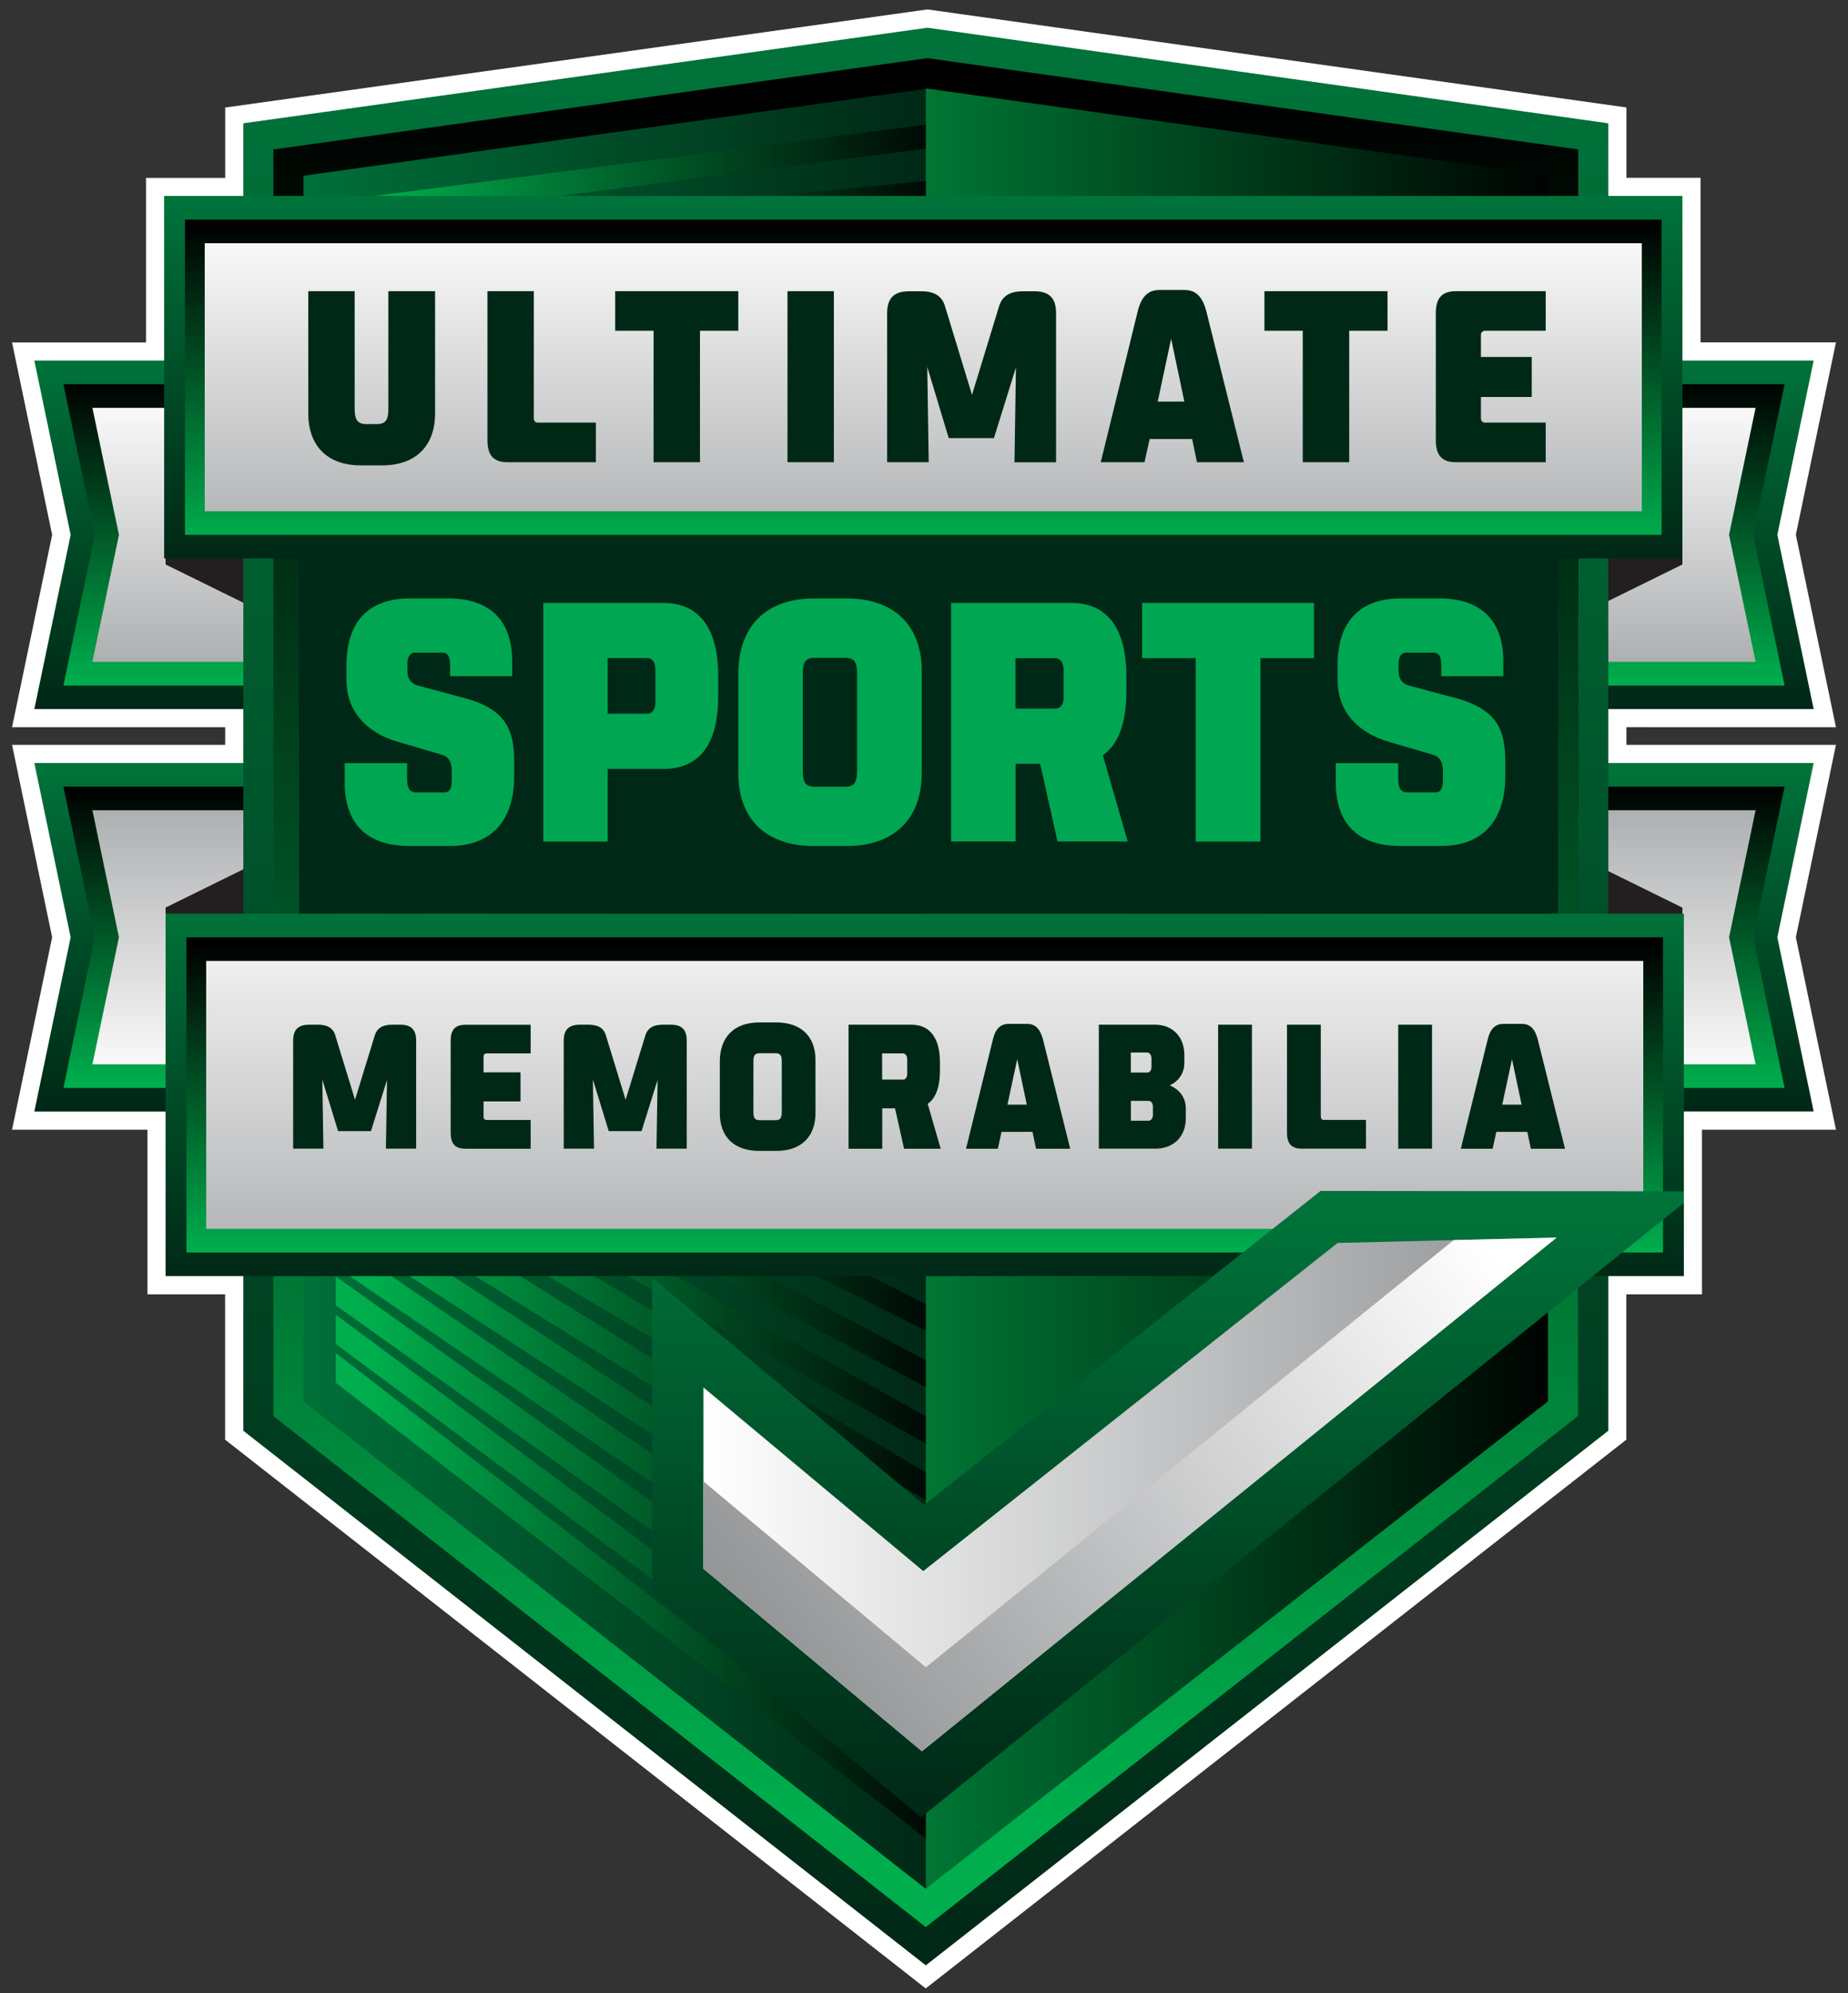 <?xml version="1.0" encoding="utf-8"?>
<!-- Generator: Adobe Illustrator 24.0.0, SVG Export Plug-In . SVG Version: 6.00 Build 0)  -->
<svg version="1.1" id="Layer_1" xmlns="http://www.w3.org/2000/svg" xmlns:xlink="http://www.w3.org/1999/xlink" x="0px" y="0px"
	 viewBox="0 0 204 220" style="enable-background:new 0 0 204 220;" xml:space="preserve">
<rect x="0" y="0" width="204" height="220" fill="#333333" stroke="none"/>
<style type="text/css">
	.st0{fill:#FFFFFF;}
	.st1{fill:url(#SVGID_1_);stroke:#FFFFFF;stroke-width:4;stroke-miterlimit:10;}
	.st2{fill:url(#SVGID_2_);}
	.st3{fill:url(#SVGID_3_);}
	.st4{fill:url(#SVGID_4_);}
	.st5{fill:#231F20;}
	.st6{fill:url(#SVGID_5_);}
	.st7{fill:url(#SVGID_6_);}
	.st8{fill:url(#SVGID_7_);}
	.st9{fill:url(#SVGID_8_);}
	.st10{fill:url(#SVGID_9_);}
	.st11{fill:url(#SVGID_10_);}
	.st12{fill:url(#SVGID_11_);}
	.st13{fill:url(#SVGID_12_);}
	.st14{fill:url(#SVGID_13_);}
	.st15{fill:url(#SVGID_14_);}
	.st16{fill:url(#SVGID_15_);}
	.st17{fill:url(#SVGID_16_);}
	.st18{fill:url(#SVGID_17_);}
	.st19{fill:url(#SVGID_18_);}
	.st20{fill:url(#SVGID_19_);}
	.st21{fill:url(#SVGID_20_);}
	.st22{fill:url(#SVGID_21_);}
	.st23{fill:url(#SVGID_22_);}
	.st24{fill:url(#SVGID_23_);}
	.st25{fill:url(#SVGID_24_);}
	.st26{fill:url(#SVGID_25_);}
	.st27{fill:url(#SVGID_26_);}
	.st28{fill:url(#SVGID_27_);}
	.st29{fill:url(#SVGID_28_);}
	.st30{fill:url(#SVGID_29_);}
	.st31{fill:url(#SVGID_30_);}
	.st32{fill:url(#SVGID_31_);}
	.st33{fill:url(#SVGID_32_);}
	.st34{fill:url(#SVGID_33_);}
	.st35{fill:url(#SVGID_34_);}
	.st36{fill:url(#SVGID_35_);}
	.st37{fill:url(#SVGID_36_);}
	.st38{fill:url(#SVGID_37_);}
	.st39{fill:url(#SVGID_38_);}
	.st40{fill:url(#SVGID_39_);}
	.st41{fill:url(#SVGID_40_);}
	.st42{fill:url(#SVGID_41_);}
	.st43{fill:url(#SVGID_42_);}
	.st44{fill:url(#SVGID_43_);}
	.st45{fill:url(#SVGID_44_);}
	.st46{fill:url(#SVGID_45_);}
	.st47{fill:url(#SVGID_46_);}
	.st48{fill:url(#SVGID_47_);}
	.st49{fill:url(#SVGID_48_);}
	.st50{fill:url(#SVGID_49_);}
	.st51{fill:url(#SVGID_50_);}
	.st52{fill:url(#SVGID_51_);}
	.st53{fill:#002816;}
	.st54{fill:url(#SVGID_52_);}
	.st55{fill:url(#SVGID_53_);}
	.st56{fill:url(#SVGID_54_);}
	.st57{fill:url(#SVGID_55_);}
	.st58{fill:url(#SVGID_56_);}
	.st59{fill:url(#SVGID_57_);}
	.st60{fill:#00A651;}
</style>
<g>
	<polygon class="st0" points="139.58,36.51 143.81,36.51 143.81,51.02 148.94,51.02 148.94,36.51 153.17,36.51 153.17,32.14 
		139.58,32.14 	"/>
	<path class="st0" d="M154.58,94.39h4.52c4.74,0,7.08-3.01,7.08-7.68v-1.69c0-4.07-1.39-6.02-6.36-7.19l-4.37-1.17
		c-0.56-0.19-1.05-0.64-1.05-1.54v-0.87c0-0.87,0.38-1.2,0.83-1.2h2.97c0.75,0,0.9,0.56,0.9,1.58v1.02h6.85v-1.66
		c0-4.37-2.33-6.93-7.08-6.93h-4.18c-4.74,0-7.04,2.71-7.04,7.42v1.58c0,3.24,1.96,5.76,5.72,6.85l4.89,1.43
		c0.64,0.23,1.02,0.72,1.02,1.81v0.79c0,1.05-0.15,1.54-0.87,1.54h-3.01c-0.83,0-1.05-0.53-1.05-1.54v-1.69h-6.89v2.18
		C147.46,91.79,149.8,94.39,154.58,94.39z"/>
	<path class="st0" d="M130.79,32.01h-2.8c-1.29,0-2.02,0.81-2.4,2.4l-4.07,16.61h4.83l0.57-2.56h4.69l0.54,2.56h5.18l-4.13-16.61
		C132.78,32.84,132.08,32.01,130.79,32.01z M127.79,44.33l1.48-6.93l1.46,6.93H127.79z"/>
	<polygon class="st0" points="131.99,93.9 139.14,93.9 139.14,73.65 145.05,73.65 145.05,67.55 126.08,67.55 126.08,73.65 
		131.99,73.65 	"/>
	<path class="st0" d="M42.88,45.14c0,1.05-0.22,1.67-1.21,1.67H40.4c-1,0-1.24-0.62-1.24-1.67v-13h-5.12v13.49
		c0,3.51,2.02,5.74,5.8,5.74h2.35c3.8,0,5.85-2.24,5.85-5.74V32.14h-5.15V45.14z"/>
	<path class="st0" d="M158.49,34.57v14.02c0,1.54,0.57,2.43,2.21,2.43h9.92v-4.37h-6.69c-0.3,0-0.46-0.22-0.46-0.46v-2.37h5.61V39.4
		h-5.61v-2.43c0-0.24,0.16-0.46,0.46-0.46h6.69v-4.37h-9.92C159.06,32.14,158.49,33.03,158.49,34.57z"/>
	<path class="st0" d="M58.93,46.19V32.14h-5.12v16.45c0,1.54,0.57,2.43,2.21,2.43h9.76v-4.37h-6.42
		C59.07,46.65,58.93,46.44,58.93,46.19z"/>
	<path class="st0" d="M114.17,32.14h-1.19c-1.38,0-2.29,0.43-2.67,1.65l-2.99,9.79l-2.99-9.82c-0.38-1.21-1.32-1.62-2.64-1.62h-1.29
		c-1.75,0-2.45,0.81-2.45,2.45v16.43h4.59l-0.16-10.52l2.4,7.85h4.99l2.43-7.8l-0.16,10.47h4.59V34.6
		C116.6,32.95,115.92,32.14,114.17,32.14z"/>
	<polygon class="st0" points="67.91,36.51 72.15,36.51 72.15,51.02 77.27,51.02 77.27,36.51 81.51,36.51 81.51,32.14 67.91,32.14 	
		"/>
	<path class="st0" d="M200.21,78.27l-4.01-19.24l4.01-19.24h-14.49V21.63v0h-8.18v-8.03L102.38,3.06L26.86,13.61v8.03h-8.74V39.8
		H3.79L7.8,59.04L3.79,78.27H26.8v5.95H3.79l4.01,19.24L3.79,122.7h14.49v18.17h8.57v17.07l75.34,59.01l75.34-59.01v-17.07h8.35
		v-8.09v-1.27v-8.81h14.33l-4.01-19.24l4.01-19.24h-22.67v-5.95H200.21z M105.86,13.86l62.08,7.61v0.31h-62.08V13.86z M102.2,13.76
		v2.65l-40.46,5.23H41.26L102.2,13.76z M102.2,19.97v1.66H85.42L102.2,19.97z M22.6,26.85h158.64v29.58H22.6V26.85z M172.16,61.64
		v39.21h-15.89H102.2h-8.56h-9.97H32.13V61.64H172.16z M10.2,73.06l2.92-14.02L10.2,45.02h7.91v16.63v0h0l8.68,3.51v7.91H10.2z
		 M18.28,100.85v16.63H10.2l2.92-14.02L10.2,89.44h16.6v7.97L18.28,100.85L18.28,100.85z M102.2,202.94l-65.13-50.31v-3.16
		l0.06-0.08l43.91,33.92l20.57,17.19l0.59-0.48V202.94z M102.2,150.16v2.96l-23.04-12.26h5.56L102.2,150.16z M90.18,140.86h5.83
		l6.19,3.11v2.93L90.18,140.86z M102.2,156.35v3l-25.14-14.13l-5.13-4.29v1.4l-2.61-1.47h5.33L102.2,156.35z M102.2,162.54v3.03
		l-2.66-1.58l-12.47-10.41L102.2,162.54z M71.93,144.61v3.03l-11.46-6.78h5.12L71.93,144.61z M71.93,149.89v3.07l-19.45-12.1h4.94
		L71.93,149.89z M71.93,155.17v3.11l-26.71-17.42h4.77L71.93,155.17z M71.93,160.44v3.16L38.6,140.86h4.63L71.93,160.44z
		 M71.93,165.72v3.2l-34.87-24.84v-3.15l0.02-0.03L71.93,165.72z M37.1,145.14l34.82,25.85v3.24l-34.87-25.88v-3.15L37.1,145.14z
		 M166.95,152.57l-61.93,48.05v-2.89l61.93-49.88V152.57z M101.71,193.2l-24.12-20.15v-20.01l24.27,20.27l45.74-36.22l24.17-0.59
		L101.71,193.2z M105.85,162.92v-21.75c-0.2,0.2,19.79-0.03,27.62-0.13L105.85,162.92z M181.4,131.39l-35.68-0.03l-5.42,4.29H97.68
		h-6.13h-5.93h-5.83h-4.87h-5.56h-3.99h-5.33h-3.25h-5.12h-2.63h-4.94H42h-4.77h-8.36h-6.11v-29.58h24.97h0.65h6.87h5.19h39.43
		h56.39h25.14V131.39z M193.8,89.44l-2.92,14.02l2.92,14.02h-7.91v-16.63c0,0,0,0,0,0l0,0v0h-0.01l-8.4-3.39v-8.02H193.8z
		 M177.48,73.06v-8.08l8.24-3.33h0v0l0,0c0,0,0,0,0,0V45.02h8.08l-2.92,14.02l2.92,14.02H177.48z"/>
	<rect x="86.93" y="32.14" class="st0" width="5.12" height="18.88"/>
	<path class="st0" d="M85.7,112.86h-1.88c-2.85,0-4.36,1.68-4.36,4.32v5.71c0,2.54,1.51,4.16,4.36,4.16h1.88
		c2.79,0,4.32-1.62,4.32-4.16V117C90.02,114.46,88.49,112.86,85.7,112.86z M86.29,122.71c0,0.65-0.12,0.94-0.69,0.94h-1.75
		c-0.57,0-0.69-0.29-0.69-0.94v-5.51c0-0.65,0.12-0.94,0.69-0.94h1.75c0.57,0,0.69,0.29,0.69,0.94V122.71z"/>
	<path class="st0" d="M103.76,118.21v-0.96c0-2.33-0.86-4.14-3.16-4.14h-6.93v13.68h3.71v-4.46h1.41l1,4.46h4.04l-1.43-4.95
		C103.52,121.07,103.76,119.48,103.76,118.21z M100.15,118.52c0,0.43-0.2,0.64-0.49,0.64h-2.28v-2.89h2.28
		c0.29,0,0.49,0.23,0.49,0.68V118.52z"/>
	<path class="st0" d="M113.39,113.01h-2.04c-0.94,0-1.47,0.59-1.75,1.74l-2.96,12.04h3.51l0.41-1.86h3.42l0.39,1.86h3.77l-3-12.04
		C114.84,113.62,114.33,113.01,113.39,113.01z M111.21,121.95l1.08-5.02l1.06,5.02H111.21z"/>
	<path class="st0" d="M129.13,119.82c1.02-0.49,1.61-1.37,1.61-2.5v-0.86c0-1.99-1.28-3.34-3.24-3.34h-6.2v13.68h6.26
		c2.02,0,3.34-1.35,3.34-3.34v-1.07C130.9,121.2,130.25,120.28,129.13,119.82z M124.83,116.18h1.79c0.27,0,0.49,0.25,0.49,0.66v0.88
		c0,0.43-0.2,0.67-0.45,0.67h-1.83V116.18z M127.27,123.06c0,0.41-0.22,0.65-0.49,0.65h-1.94v-2.19h1.94c0.27,0,0.49,0.22,0.49,0.65
		V123.06z"/>
	<path class="st0" d="M44.18,113.11h-0.86c-1,0-1.67,0.31-1.94,1.19l-2.18,7.1l-2.18-7.12c-0.27-0.88-0.96-1.17-1.92-1.17h-0.94
		c-1.28,0-1.79,0.59-1.79,1.78v11.9h3.34l-0.12-7.62l1.75,5.69h3.63l1.77-5.65l-0.12,7.58h3.34v-11.9
		C45.95,113.7,45.46,113.11,44.18,113.11z"/>
	<path class="st0" d="M74.05,113.11h-0.86c-1,0-1.67,0.31-1.94,1.19l-2.18,7.1l-2.18-7.12c-0.27-0.88-0.96-1.17-1.92-1.17h-0.94
		c-1.28,0-1.79,0.59-1.79,1.78v11.9h3.34l-0.12-7.62l1.75,5.69h3.63l1.77-5.65l-0.12,7.58h3.34v-11.9
		C75.81,113.7,75.32,113.11,74.05,113.11z"/>
	<rect x="134.47" y="113.11" class="st0" width="3.73" height="13.68"/>
	<path class="st0" d="M49.75,114.87v10.16c0,1.11,0.41,1.76,1.61,1.76h7.22v-3.17h-4.87c-0.22,0-0.33-0.16-0.33-0.33v-1.72h4.08
		v-3.21h-4.08v-1.76c0-0.18,0.12-0.33,0.33-0.33h4.87v-3.17h-7.22C50.16,113.11,49.75,113.75,49.75,114.87z"/>
	<path class="st0" d="M165.18,124.94h3.42l0.39,1.86h3.77l-3-12.04c-0.29-1.13-0.8-1.74-1.75-1.74h-2.04
		c-0.94,0-1.47,0.59-1.75,1.74l-2.96,12.04h3.51L165.18,124.94z M166.91,116.92l1.06,5.02h-2.14L166.91,116.92z"/>
	<path class="st0" d="M145.81,123.29v-10.18h-3.73v11.92c0,1.11,0.41,1.76,1.61,1.76h7.11v-3.17h-4.67
		C145.91,123.63,145.81,123.47,145.81,123.29z"/>
	<path class="st0" d="M89.86,94.39h3.61c5.34,0,8.28-3.12,8.28-8.02V75.04c0-4.89-2.94-7.98-8.28-7.98h-3.61
		c-5.46,0-8.36,3.24-8.36,8.32v10.99C81.5,91.26,84.4,94.39,89.86,94.39z M88.62,75.42c0-1.24,0.23-1.81,1.32-1.81h3.35
		c1.09,0,1.32,0.56,1.32,1.81v10.61c0,1.24-0.23,1.81-1.32,1.81h-3.35c-1.09,0-1.32-0.56-1.32-1.81V75.42z"/>
	<path class="st0" d="M112.11,85.32h2.71l1.92,8.58h7.75l-2.75-9.52c2.15-1.51,2.6-4.55,2.6-7v-1.84c0-4.48-1.66-7.98-6.06-7.98
		h-13.29V93.9h7.11V85.32z M112.11,73.65h4.37c0.56,0,0.94,0.45,0.94,1.32v3.01c0,0.83-0.38,1.24-0.94,1.24h-4.37V73.65z"/>
	<rect x="154.35" y="113.11" class="st0" width="3.73" height="13.68"/>
	<path class="st0" d="M45.17,94.39h4.52c4.74,0,7.08-3.01,7.08-7.68v-1.69c0-4.07-1.39-6.02-6.36-7.19l-4.37-1.17
		c-0.56-0.19-1.05-0.64-1.05-1.54v-0.87c0-0.87,0.38-1.2,0.83-1.2h2.97c0.75,0,0.9,0.56,0.9,1.58v1.02h6.85v-1.66
		c0-4.37-2.33-6.93-7.08-6.93h-4.18c-4.74,0-7.04,2.71-7.04,7.42v1.58c0,3.24,1.96,5.76,5.72,6.85l4.89,1.43
		c0.64,0.23,1.02,0.72,1.02,1.81v0.79c0,1.05-0.15,1.54-0.87,1.54H46c-0.83,0-1.05-0.53-1.05-1.54v-1.69h-6.89v2.18
		C38.06,91.79,40.39,94.39,45.17,94.39z"/>
	<path class="st0" d="M67.08,85.88h6.14c5.16,0,6.06-4.52,6.06-7.98v-2.37c0-4.48-1.62-7.98-6.06-7.98H59.97V93.9h7.11V85.88z
		 M67.08,73.65h4.37c0.56,0,0.9,0.45,0.9,1.32v3.54c0,0.83-0.34,1.28-0.9,1.28h-4.37V73.65z"/>
</g>
<g>
	<linearGradient id="SVGID_1_" gradientUnits="userSpaceOnUse" x1="102" y1="4.556" x2="102" y2="215.534">
		<stop  offset="0" style="stop-color:#00733A"/>
		<stop  offset="1" style="stop-color:#002816"/>
	</linearGradient>
	<path class="st1" d="M200.21,78.27l-4.01-19.24l4.01-19.24h-14.49V21.63h-8.18v-8.03L102.38,3.06L26.86,13.61v8.03h-8.74V39.8H3.79
		L7.8,59.04L3.79,78.27h23.07v5.95H3.79l4.01,19.24L3.79,122.7h14.49v18.17h8.57v17.07l75.34,59.01l75.34-59.01v-17.07h8.35V122.7
		h14.33l-4.01-19.24l4.01-19.24h-22.67v-5.95H200.21z"/>
	<g>
		<linearGradient id="SVGID_2_" gradientUnits="userSpaceOnUse" x1="25.032" y1="84.544" x2="25.032" y2="122.267">
			<stop  offset="0" style="stop-color:#00733A"/>
			<stop  offset="1" style="stop-color:#002816"/>
		</linearGradient>
		<path class="st2" d="M3.79,122.7h42.48V84.22H3.79l4.01,19.24L3.79,122.7z"/>
		<linearGradient id="SVGID_3_" gradientUnits="userSpaceOnUse" x1="25.331" y1="119.797" x2="25.331" y2="86.887">
			<stop  offset="0" style="stop-color:#00AE4D"/>
			<stop  offset="1" style="stop-color:#000000"/>
		</linearGradient>
		<polygon class="st3" points="7,86.83 43.67,86.83 43.67,120.09 7,120.09 10.46,103.46 		"/>
		
			<linearGradient id="SVGID_4_" gradientUnits="userSpaceOnUse" x1="-130.665" y1="-235.671" x2="-130.665" y2="-194.24" gradientTransform="matrix(-1 0 0 -1 -105.034 -115.93)">
			<stop  offset="0" style="stop-color:#FFFFFF"/>
			<stop  offset="1" style="stop-color:#909294"/>
		</linearGradient>
		<polygon class="st4" points="10.2,117.48 41.06,117.48 41.06,89.44 10.2,89.44 13.13,103.46 		"/>
	</g>
	<g>
		<polygon class="st5" points="44.41,124.29 44.41,91.03 21.61,102.26 21.61,135.52 		"/>
		<path class="st5" d="M47.73,85.68v40.67l-29.45,14.5v-40.67L47.73,85.68z M41.08,122.22V96.38l-16.15,7.95v25.84L41.08,122.22z"/>
	</g>
	<g>
		<linearGradient id="SVGID_5_" gradientUnits="userSpaceOnUse" x1="178.969" y1="39.43" x2="178.969" y2="77.733">
			<stop  offset="0" style="stop-color:#00733A"/>
			<stop  offset="1" style="stop-color:#002816"/>
		</linearGradient>
		<path class="st6" d="M200.21,39.8h-42.48v38.47h42.48l-4.01-19.24L200.21,39.8z"/>
		<linearGradient id="SVGID_6_" gradientUnits="userSpaceOnUse" x1="178.669" y1="75.458" x2="178.669" y2="41.976">
			<stop  offset="0" style="stop-color:#00AE4D"/>
			<stop  offset="1" style="stop-color:#000000"/>
		</linearGradient>
		<polygon class="st7" points="197,75.67 160.33,75.67 160.33,42.41 197,42.41 193.54,59.04 		"/>
		<linearGradient id="SVGID_7_" gradientUnits="userSpaceOnUse" x1="178.369" y1="42.755" x2="178.369" y2="84.187">
			<stop  offset="0" style="stop-color:#FFFFFF"/>
			<stop  offset="1" style="stop-color:#909294"/>
		</linearGradient>
		<polygon class="st8" points="193.8,45.02 162.94,45.02 162.94,73.06 193.8,73.06 190.87,59.04 		"/>
		<g>
			<polygon class="st5" points="159.59,38.21 159.59,71.47 182.39,60.24 182.39,26.98 			"/>
			<path class="st5" d="M156.27,76.81V36.14l29.45-14.5v40.67L156.27,76.81z M162.92,40.28v25.84l16.15-7.95V32.33L162.92,40.28z"/>
		</g>
	</g>
	<g>
		<linearGradient id="SVGID_8_" gradientUnits="userSpaceOnUse" x1="178.969" y1="84.766" x2="178.969" y2="122.204">
			<stop  offset="0" style="stop-color:#00733A"/>
			<stop  offset="1" style="stop-color:#002816"/>
		</linearGradient>
		<path class="st9" d="M196.2,103.46l4.01-19.24h-42.48v38.47h42.48L196.2,103.46z"/>
		<linearGradient id="SVGID_9_" gradientUnits="userSpaceOnUse" x1="178.669" y1="120.018" x2="178.669" y2="86.725">
			<stop  offset="0" style="stop-color:#00AE4D"/>
			<stop  offset="1" style="stop-color:#000000"/>
		</linearGradient>
		<polygon class="st10" points="193.54,103.46 197,120.09 160.33,120.09 160.33,86.83 197,86.83 		"/>
		
			<linearGradient id="SVGID_10_" gradientUnits="userSpaceOnUse" x1="-283.403" y1="-235.671" x2="-283.403" y2="-194.24" gradientTransform="matrix(-1 0 0 -1 -105.034 -115.93)">
			<stop  offset="0" style="stop-color:#FFFFFF"/>
			<stop  offset="1" style="stop-color:#909294"/>
		</linearGradient>
		<polygon class="st11" points="193.8,117.48 162.94,117.48 162.94,89.44 193.8,89.44 190.87,103.46 		"/>
	</g>
	<g>
		<polygon class="st5" points="159.59,124.29 159.59,91.03 182.39,102.26 182.39,135.52 		"/>
		<path class="st5" d="M185.72,100.19v40.67l-29.45-14.5V85.68L185.72,100.19z M179.07,130.17v-25.84l-16.15-7.95v25.84
			L179.07,130.17z"/>
	</g>
	<g>
		
			<linearGradient id="SVGID_11_" gradientUnits="userSpaceOnUse" x1="-327.243" y1="39.43" x2="-327.243" y2="77.733" gradientTransform="matrix(-1 0 0 1 -302.212 0)">
			<stop  offset="0" style="stop-color:#00733A"/>
			<stop  offset="1" style="stop-color:#002816"/>
		</linearGradient>
		<path class="st12" d="M7.8,59.04L3.79,78.27h42.48V39.8H3.79L7.8,59.04z"/>
		
			<linearGradient id="SVGID_12_" gradientUnits="userSpaceOnUse" x1="-327.543" y1="75.458" x2="-327.543" y2="41.976" gradientTransform="matrix(-1 0 0 1 -302.212 0)">
			<stop  offset="0" style="stop-color:#00AE4D"/>
			<stop  offset="1" style="stop-color:#000000"/>
		</linearGradient>
		<polygon class="st13" points="10.46,59.04 7,42.41 43.67,42.41 43.67,75.67 7,75.67 		"/>
		<linearGradient id="SVGID_13_" gradientUnits="userSpaceOnUse" x1="25.631" y1="42.755" x2="25.631" y2="84.187">
			<stop  offset="0" style="stop-color:#FFFFFF"/>
			<stop  offset="1" style="stop-color:#909294"/>
		</linearGradient>
		<polygon class="st14" points="10.2,45.02 41.06,45.02 41.06,73.06 10.2,73.06 13.13,59.04 		"/>
		<g>
			<polygon class="st5" points="44.41,38.21 44.41,71.47 21.61,60.24 21.61,26.98 			"/>
			<path class="st5" d="M18.28,62.31V21.63l29.45,14.5v40.67L18.28,62.31z M24.93,32.33v25.84l16.15,7.95V40.28L24.93,32.33z"/>
		</g>
	</g>
	<g>
		<linearGradient id="SVGID_14_" gradientUnits="userSpaceOnUse" x1="68.546" y1="109.567" x2="172.785" y2="109.567">
			<stop  offset="0" style="stop-color:#00AE4D"/>
			<stop  offset="1" style="stop-color:#000000"/>
		</linearGradient>
		<polygon class="st15" points="174.21,156.31 102.2,212.71 30.18,156.31 30.18,16.5 102.38,6.42 174.21,16.5 		"/>
		<linearGradient id="SVGID_15_" gradientUnits="userSpaceOnUse" x1="30.181" y1="109.58" x2="102.195" y2="109.58">
			<stop  offset="0" style="stop-color:#00733A"/>
			<stop  offset="1" style="stop-color:#002816"/>
		</linearGradient>
		<polygon class="st16" points="102.2,6.45 30.18,16.5 30.18,156.31 102.2,212.71 		"/>
	</g>
	<g>
		<linearGradient id="SVGID_16_" gradientUnits="userSpaceOnUse" x1="102.196" y1="3.694" x2="102.196" y2="217.208">
			<stop  offset="0" style="stop-color:#00733A"/>
			<stop  offset="1" style="stop-color:#002816"/>
		</linearGradient>
		<path class="st17" d="M102.38,3.06L26.86,13.61v144.32l75.34,59.01l75.34-59.01V13.61L102.38,3.06z M174.21,156.31l-72.01,56.4
			l-72.01-56.4V16.5l72.2-10.08l71.83,10.08V156.31z"/>
		<linearGradient id="SVGID_17_" gradientUnits="userSpaceOnUse" x1="102.196" y1="201.241" x2="102.196" y2="10.196">
			<stop  offset="0" style="stop-color:#00AE4D"/>
			<stop  offset="1" style="stop-color:#000000"/>
		</linearGradient>
		<path class="st18" d="M30.18,16.5v139.81l72.01,56.4l72.01-56.4V16.5L102.38,6.42L30.18,16.5z M170.88,154.69l-68.69,53.8
			l-68.69-53.8V19.4l68.87-9.62l68.51,9.62V154.69z"/>
	</g>
	<g>
		<linearGradient id="SVGID_18_" gradientUnits="userSpaceOnUse" x1="41.053" y1="71.574" x2="105.59" y2="71.574">
			<stop  offset="0" style="stop-color:#00AE4D"/>
			<stop  offset="1" style="stop-color:#000000"/>
		</linearGradient>
		<polygon class="st19" points="102.2,75.82 37.06,64.66 37.06,67.33 102.2,78.48 		"/>
		<linearGradient id="SVGID_19_" gradientUnits="userSpaceOnUse" x1="41.053" y1="66.346" x2="105.59" y2="66.346">
			<stop  offset="0" style="stop-color:#00AE4D"/>
			<stop  offset="1" style="stop-color:#000000"/>
		</linearGradient>
		<polygon class="st20" points="102.2,69.62 37.06,60.42 37.06,63.07 102.2,72.27 		"/>
		<linearGradient id="SVGID_20_" gradientUnits="userSpaceOnUse" x1="41.053" y1="76.802" x2="105.59" y2="76.802">
			<stop  offset="0" style="stop-color:#00AE4D"/>
			<stop  offset="1" style="stop-color:#000000"/>
		</linearGradient>
		<polygon class="st21" points="102.2,82.02 37.06,68.91 37.06,71.58 102.2,84.7 		"/>
		<linearGradient id="SVGID_21_" gradientUnits="userSpaceOnUse" x1="41.053" y1="61.117" x2="105.59" y2="61.117">
			<stop  offset="0" style="stop-color:#00AE4D"/>
			<stop  offset="1" style="stop-color:#000000"/>
		</linearGradient>
		<polygon class="st22" points="102.2,63.42 37.06,56.17 37.06,58.82 102.2,66.06 		"/>
		<linearGradient id="SVGID_22_" gradientUnits="userSpaceOnUse" x1="41.053" y1="97.715" x2="105.59" y2="97.715">
			<stop  offset="0" style="stop-color:#00AE4D"/>
			<stop  offset="1" style="stop-color:#000000"/>
		</linearGradient>
		<polygon class="st23" points="102.2,106.81 37.06,85.86 37.06,88.62 102.2,109.57 		"/>
		<linearGradient id="SVGID_23_" gradientUnits="userSpaceOnUse" x1="41.053" y1="82.03" x2="105.59" y2="82.03">
			<stop  offset="0" style="stop-color:#00AE4D"/>
			<stop  offset="1" style="stop-color:#000000"/>
		</linearGradient>
		<polygon class="st24" points="102.2,88.22 37.06,73.15 37.06,75.84 102.2,90.91 		"/>
		<linearGradient id="SVGID_24_" gradientUnits="userSpaceOnUse" x1="41.053" y1="87.259" x2="105.59" y2="87.259">
			<stop  offset="0" style="stop-color:#00AE4D"/>
			<stop  offset="1" style="stop-color:#000000"/>
		</linearGradient>
		<polygon class="st25" points="102.2,94.42 37.06,77.39 37.06,80.1 102.2,97.13 		"/>
		<linearGradient id="SVGID_25_" gradientUnits="userSpaceOnUse" x1="41.053" y1="92.487" x2="105.59" y2="92.487">
			<stop  offset="0" style="stop-color:#00AE4D"/>
			<stop  offset="1" style="stop-color:#000000"/>
		</linearGradient>
		<polygon class="st26" points="102.2,100.62 37.06,81.63 37.06,84.36 102.2,103.35 		"/>
		<linearGradient id="SVGID_26_" gradientUnits="userSpaceOnUse" x1="41.053" y1="34.976" x2="105.59" y2="34.976">
			<stop  offset="0" style="stop-color:#00AE4D"/>
			<stop  offset="1" style="stop-color:#000000"/>
		</linearGradient>
		<polygon class="st27" points="102.2,32.39 37.06,34.93 37.06,37.56 102.2,35.02 		"/>
		<linearGradient id="SVGID_27_" gradientUnits="userSpaceOnUse" x1="41.053" y1="55.889" x2="105.59" y2="55.889">
			<stop  offset="0" style="stop-color:#00AE4D"/>
			<stop  offset="1" style="stop-color:#000000"/>
		</linearGradient>
		<polygon class="st28" points="102.2,57.22 37.06,51.93 37.06,54.56 102.2,59.85 		"/>
		<linearGradient id="SVGID_28_" gradientUnits="userSpaceOnUse" x1="41.053" y1="19.292" x2="105.59" y2="19.292">
			<stop  offset="0" style="stop-color:#00AE4D"/>
			<stop  offset="1" style="stop-color:#000000"/>
		</linearGradient>
		<polygon class="st29" points="102.2,13.76 37.06,22.18 37.06,24.82 102.2,16.41 		"/>
		<linearGradient id="SVGID_29_" gradientUnits="userSpaceOnUse" x1="41.053" y1="29.748" x2="105.59" y2="29.748">
			<stop  offset="0" style="stop-color:#00AE4D"/>
			<stop  offset="1" style="stop-color:#000000"/>
		</linearGradient>
		<polygon class="st30" points="102.2,26.18 37.06,30.68 37.06,33.31 102.2,28.81 		"/>
		<linearGradient id="SVGID_30_" gradientUnits="userSpaceOnUse" x1="41.053" y1="50.661" x2="105.59" y2="50.661">
			<stop  offset="0" style="stop-color:#00AE4D"/>
			<stop  offset="1" style="stop-color:#000000"/>
		</linearGradient>
		<polygon class="st31" points="102.2,51.01 37.06,47.68 37.06,50.31 102.2,53.64 		"/>
		<linearGradient id="SVGID_31_" gradientUnits="userSpaceOnUse" x1="41.053" y1="40.205" x2="105.59" y2="40.205">
			<stop  offset="0" style="stop-color:#00AE4D"/>
			<stop  offset="1" style="stop-color:#000000"/>
		</linearGradient>
		<polygon class="st32" points="102.2,38.6 37.06,39.18 37.06,41.81 102.2,41.22 		"/>
		<linearGradient id="SVGID_32_" gradientUnits="userSpaceOnUse" x1="41.053" y1="45.433" x2="105.59" y2="45.433">
			<stop  offset="0" style="stop-color:#00AE4D"/>
			<stop  offset="1" style="stop-color:#000000"/>
		</linearGradient>
		<polygon class="st33" points="102.2,44.8 37.06,43.43 37.06,46.06 102.2,47.43 		"/>
		<linearGradient id="SVGID_33_" gradientUnits="userSpaceOnUse" x1="41.053" y1="24.52" x2="105.59" y2="24.52">
			<stop  offset="0" style="stop-color:#00AE4D"/>
			<stop  offset="1" style="stop-color:#000000"/>
		</linearGradient>
		<polygon class="st34" points="102.2,19.97 37.06,26.43 37.06,29.07 102.2,22.61 		"/>
		<linearGradient id="SVGID_34_" gradientUnits="userSpaceOnUse" x1="41.053" y1="155.225" x2="105.59" y2="155.225">
			<stop  offset="0" style="stop-color:#00AE4D"/>
			<stop  offset="1" style="stop-color:#000000"/>
		</linearGradient>
		<polygon class="st35" points="102.2,174.91 37.06,132.43 37.06,135.54 102.2,178.02 		"/>
		<linearGradient id="SVGID_35_" gradientUnits="userSpaceOnUse" x1="41.053" y1="149.997" x2="105.59" y2="149.997">
			<stop  offset="0" style="stop-color:#00AE4D"/>
			<stop  offset="1" style="stop-color:#000000"/>
		</linearGradient>
		<polygon class="st36" points="102.2,168.72 37.06,128.2 37.06,131.27 102.2,171.8 		"/>
		<linearGradient id="SVGID_36_" gradientUnits="userSpaceOnUse" x1="41.053" y1="102.943" x2="105.59" y2="102.943">
			<stop  offset="0" style="stop-color:#00AE4D"/>
			<stop  offset="1" style="stop-color:#000000"/>
		</linearGradient>
		<polygon class="st37" points="102.2,113.01 37.06,90.1 37.06,92.88 102.2,115.78 		"/>
		<linearGradient id="SVGID_37_" gradientUnits="userSpaceOnUse" x1="41.053" y1="170.926" x2="105.59" y2="170.926">
			<stop  offset="0" style="stop-color:#00AE4D"/>
			<stop  offset="1" style="stop-color:#000000"/>
		</linearGradient>
		<polygon class="st38" points="102.2,193.47 37.1,145.14 37.06,145.2 37.06,148.35 102.2,196.71 		"/>
		<linearGradient id="SVGID_38_" gradientUnits="userSpaceOnUse" x1="41.053" y1="176.162" x2="105.59" y2="176.162">
			<stop  offset="0" style="stop-color:#00AE4D"/>
			<stop  offset="1" style="stop-color:#000000"/>
		</linearGradient>
		<polygon class="st39" points="102.2,199.65 37.12,149.39 37.06,149.47 37.06,152.63 102.2,202.94 		"/>
		<linearGradient id="SVGID_39_" gradientUnits="userSpaceOnUse" x1="41.053" y1="165.69" x2="105.59" y2="165.69">
			<stop  offset="0" style="stop-color:#00AE4D"/>
			<stop  offset="1" style="stop-color:#000000"/>
		</linearGradient>
		<polygon class="st40" points="102.2,187.28 37.08,140.9 37.06,140.93 37.06,144.08 102.2,190.48 		"/>
		<linearGradient id="SVGID_40_" gradientUnits="userSpaceOnUse" x1="41.053" y1="144.769" x2="105.59" y2="144.769">
			<stop  offset="0" style="stop-color:#00AE4D"/>
			<stop  offset="1" style="stop-color:#000000"/>
		</linearGradient>
		<polygon class="st41" points="102.2,162.54 37.06,123.97 37.06,127 102.2,165.57 		"/>
		<linearGradient id="SVGID_41_" gradientUnits="userSpaceOnUse" x1="41.053" y1="160.454" x2="105.59" y2="160.454">
			<stop  offset="0" style="stop-color:#00AE4D"/>
			<stop  offset="1" style="stop-color:#000000"/>
		</linearGradient>
		<polygon class="st42" points="102.2,181.1 37.06,136.66 37.06,136.66 37.06,139.81 102.2,184.25 		"/>
		<linearGradient id="SVGID_42_" gradientUnits="userSpaceOnUse" x1="41.053" y1="113.4" x2="105.59" y2="113.4">
			<stop  offset="0" style="stop-color:#00AE4D"/>
			<stop  offset="1" style="stop-color:#000000"/>
		</linearGradient>
		<polygon class="st43" points="102.2,125.39 37.06,98.57 37.06,101.4 102.2,128.22 		"/>
		<linearGradient id="SVGID_43_" gradientUnits="userSpaceOnUse" x1="41.053" y1="118.628" x2="105.59" y2="118.628">
			<stop  offset="0" style="stop-color:#00AE4D"/>
			<stop  offset="1" style="stop-color:#000000"/>
		</linearGradient>
		<polygon class="st44" points="102.2,131.59 37.06,102.81 37.06,105.67 102.2,134.45 		"/>
		<linearGradient id="SVGID_44_" gradientUnits="userSpaceOnUse" x1="41.053" y1="108.171" x2="105.59" y2="108.171">
			<stop  offset="0" style="stop-color:#00AE4D"/>
			<stop  offset="1" style="stop-color:#000000"/>
		</linearGradient>
		<polygon class="st45" points="102.2,119.2 37.06,94.34 37.06,97.14 102.2,122 		"/>
		<linearGradient id="SVGID_45_" gradientUnits="userSpaceOnUse" x1="41.053" y1="134.312" x2="105.59" y2="134.312">
			<stop  offset="0" style="stop-color:#00AE4D"/>
			<stop  offset="1" style="stop-color:#000000"/>
		</linearGradient>
		<polygon class="st46" points="102.2,150.16 37.06,115.51 37.06,118.47 102.2,153.12 		"/>
		<linearGradient id="SVGID_46_" gradientUnits="userSpaceOnUse" x1="41.053" y1="123.856" x2="105.59" y2="123.856">
			<stop  offset="0" style="stop-color:#00AE4D"/>
			<stop  offset="1" style="stop-color:#000000"/>
		</linearGradient>
		<polygon class="st47" points="102.2,137.78 37.06,107.04 37.06,109.93 102.2,140.67 		"/>
		<linearGradient id="SVGID_47_" gradientUnits="userSpaceOnUse" x1="41.053" y1="139.541" x2="105.59" y2="139.541">
			<stop  offset="0" style="stop-color:#00AE4D"/>
			<stop  offset="1" style="stop-color:#000000"/>
		</linearGradient>
		<polygon class="st48" points="102.2,156.35 37.06,119.74 37.06,122.73 102.2,159.34 		"/>
		<linearGradient id="SVGID_48_" gradientUnits="userSpaceOnUse" x1="41.053" y1="129.084" x2="105.59" y2="129.084">
			<stop  offset="0" style="stop-color:#00AE4D"/>
			<stop  offset="1" style="stop-color:#000000"/>
		</linearGradient>
		<polygon class="st49" points="102.2,143.97 37.06,111.27 37.06,114.2 102.2,146.89 		"/>
	</g>
	<linearGradient id="SVGID_49_" gradientUnits="userSpaceOnUse" x1="102.082" y1="100.064" x2="102.082" y2="141.305">
		<stop  offset="0" style="stop-color:#00733A"/>
		<stop  offset="1" style="stop-color:#002816"/>
	</linearGradient>
	<rect x="18.28" y="100.85" class="st50" width="167.6" height="40.01"/>
	<linearGradient id="SVGID_50_" gradientUnits="userSpaceOnUse" x1="102.082" y1="138.199" x2="102.082" y2="104.081">
		<stop  offset="0" style="stop-color:#00AE4D"/>
		<stop  offset="1" style="stop-color:#000000"/>
	</linearGradient>
	<rect x="20.58" y="103.46" class="st51" width="163" height="34.8"/>
	<linearGradient id="SVGID_51_" gradientUnits="userSpaceOnUse" x1="102.082" y1="97.404" x2="102.082" y2="155.735">
		<stop  offset="0" style="stop-color:#FFFFFF"/>
		<stop  offset="1" style="stop-color:#909294"/>
	</linearGradient>
	<rect x="22.76" y="106.07" class="st52" width="158.64" height="29.58"/>
	<g>
		<path class="st53" d="M35.58,119.17l0.12,7.62h-3.34v-11.9c0-1.19,0.51-1.78,1.79-1.78h0.94c0.96,0,1.65,0.29,1.92,1.17l2.18,7.12
			l2.18-7.1c0.27-0.88,0.94-1.19,1.94-1.19h0.86c1.28,0,1.77,0.59,1.77,1.78v11.9h-3.34l0.12-7.58l-1.77,5.65h-3.63L35.58,119.17z"
			/>
		<path class="st53" d="M58.58,113.11v3.17h-4.87c-0.22,0-0.33,0.16-0.33,0.33v1.76h4.08v3.21h-4.08v1.72
			c0,0.18,0.12,0.33,0.33,0.33h4.87v3.17h-7.22c-1.2,0-1.61-0.65-1.61-1.76v-10.16c0-1.11,0.41-1.76,1.61-1.76H58.58z"/>
		<path class="st53" d="M65.45,119.17l0.12,7.62h-3.34v-11.9c0-1.19,0.51-1.78,1.79-1.78h0.94c0.96,0,1.65,0.29,1.92,1.17l2.18,7.12
			l2.18-7.1c0.27-0.88,0.94-1.19,1.94-1.19h0.86c1.28,0,1.77,0.59,1.77,1.78v11.9h-3.34l0.12-7.58l-1.77,5.65H67.2L65.45,119.17z"/>
		<path class="st53" d="M79.46,117.18c0-2.64,1.51-4.32,4.36-4.32h1.88c2.79,0,4.32,1.6,4.32,4.14v5.88c0,2.54-1.53,4.16-4.32,4.16
			h-1.88c-2.85,0-4.36-1.62-4.36-4.16V117.18z M83.17,122.71c0,0.65,0.12,0.94,0.69,0.94h1.75c0.57,0,0.69-0.29,0.69-0.94v-5.51
			c0-0.65-0.12-0.94-0.69-0.94h-1.75c-0.57,0-0.69,0.29-0.69,0.94V122.71z"/>
		<path class="st53" d="M93.67,126.79v-13.68h6.93c2.3,0,3.16,1.82,3.16,4.14v0.96c0,1.27-0.24,2.85-1.35,3.64l1.43,4.95h-4.04
			l-1-4.46h-1.41v4.46H93.67z M99.66,119.17c0.29,0,0.49-0.22,0.49-0.65v-1.56c0-0.45-0.2-0.68-0.49-0.68h-2.28v2.89H99.66z"/>
		<path class="st53" d="M113.98,124.94h-3.42l-0.41,1.86h-3.51l2.96-12.04c0.27-1.15,0.8-1.74,1.75-1.74h2.04
			c0.94,0,1.45,0.61,1.75,1.74l3,12.04h-3.77L113.98,124.94z M112.29,116.92l-1.08,5.02h2.14L112.29,116.92z"/>
		<path class="st53" d="M121.3,126.79v-13.68h6.2c1.96,0,3.24,1.35,3.24,3.34v0.86c0,1.13-0.59,2.01-1.61,2.5
			c1.12,0.47,1.77,1.39,1.77,2.56v1.08c0,1.99-1.32,3.34-3.34,3.34H121.3z M126.66,118.39c0.26,0,0.45-0.23,0.45-0.67v-0.88
			c0-0.41-0.22-0.66-0.49-0.66h-1.79v2.21H126.66z M126.78,121.52h-1.94v2.19h1.94c0.27,0,0.49-0.23,0.49-0.65v-0.9
			C127.27,121.73,127.05,121.52,126.78,121.52z"/>
		<path class="st53" d="M134.47,113.11h3.73v13.68h-3.73V113.11z"/>
		<path class="st53" d="M145.81,123.29c0,0.18,0.1,0.33,0.31,0.33h4.67v3.17h-7.11c-1.2,0-1.61-0.65-1.61-1.76v-11.92h3.73V123.29z"
			/>
		<path class="st53" d="M154.35,113.11h3.73v13.68h-3.73V113.11z"/>
		<path class="st53" d="M168.6,124.94h-3.42l-0.41,1.86h-3.51l2.96-12.04c0.27-1.15,0.8-1.74,1.75-1.74h2.04
			c0.94,0,1.45,0.61,1.75,1.74l3,12.04h-3.77L168.6,124.94z M166.91,116.92l-1.08,5.02h2.14L166.91,116.92z"/>
	</g>
	<linearGradient id="SVGID_52_" gradientUnits="userSpaceOnUse" x1="128.937" y1="133.4" x2="128.937" y2="200.323">
		<stop  offset="0" style="stop-color:#00733A"/>
		<stop  offset="1" style="stop-color:#002816"/>
	</linearGradient>
	<polygon class="st54" points="185.88,131.5 145.78,131.46 102.02,166.12 71.99,141.04 71.99,175.8 101.67,200.6 185.88,132.77 	"/>
	<linearGradient id="SVGID_53_" gradientUnits="userSpaceOnUse" x1="77.652" y1="164.958" x2="171.836" y2="164.958">
		<stop  offset="0" style="stop-color:#FFFFFF"/>
		<stop  offset="1" style="stop-color:#909294"/>
	</linearGradient>
	<polygon class="st55" points="101.77,193.31 77.65,173.16 77.65,153.15 101.92,173.42 147.66,137.2 171.84,136.61 	"/>
	<linearGradient id="SVGID_54_" gradientUnits="userSpaceOnUse" x1="156.871" y1="127.517" x2="82.708" y2="183.722">
		<stop  offset="0" style="stop-color:#FFFFFF"/>
		<stop  offset="1" style="stop-color:#909294"/>
	</linearGradient>
	<polygon class="st56" points="102.21,184.04 77.65,163.52 77.65,173.16 101.77,193.31 171.84,136.61 160.48,136.88 	"/>
	<g>
		<linearGradient id="SVGID_55_" gradientUnits="userSpaceOnUse" x1="101.918" y1="21.914" x2="101.918" y2="61.382">
			<stop  offset="0" style="stop-color:#00733A"/>
			<stop  offset="1" style="stop-color:#002816"/>
		</linearGradient>
		<rect x="18.12" y="21.63" class="st57" width="167.6" height="40.01"/>
		<linearGradient id="SVGID_56_" gradientUnits="userSpaceOnUse" x1="101.918" y1="59.606" x2="101.918" y2="24.504">
			<stop  offset="0" style="stop-color:#00AE4D"/>
			<stop  offset="1" style="stop-color:#000000"/>
		</linearGradient>
		<rect x="20.42" y="24.24" class="st58" width="163" height="34.8"/>
		<linearGradient id="SVGID_57_" gradientUnits="userSpaceOnUse" x1="101.918" y1="23.466" x2="101.918" y2="73.932">
			<stop  offset="0" style="stop-color:#FFFFFF"/>
			<stop  offset="1" style="stop-color:#909294"/>
		</linearGradient>
		<rect x="22.6" y="26.85" class="st59" width="158.64" height="29.58"/>
		<g>
			<path class="st53" d="M48.03,32.14v13.49c0,3.51-2.05,5.74-5.85,5.74h-2.35c-3.78,0-5.8-2.24-5.8-5.74V32.14h5.12v13
				c0,1.05,0.24,1.67,1.24,1.67h1.27c1,0,1.21-0.62,1.21-1.67v-13H48.03z"/>
			<path class="st53" d="M58.93,46.19c0,0.24,0.14,0.46,0.43,0.46h6.42v4.37h-9.76c-1.65,0-2.21-0.89-2.21-2.43V32.14h5.12V46.19z"
				/>
			<path class="st53" d="M72.15,51.02V36.51h-4.24v-4.37h13.59v4.37h-4.23v14.51H72.15z"/>
			<path class="st53" d="M86.93,32.14h5.12v18.88h-5.12V32.14z"/>
			<path class="st53" d="M102.36,40.5l0.16,10.52h-4.59V34.6c0-1.65,0.7-2.45,2.45-2.45h1.29c1.32,0,2.26,0.4,2.64,1.62l2.99,9.82
				l2.99-9.79c0.38-1.21,1.29-1.65,2.67-1.65h1.19c1.75,0,2.43,0.81,2.43,2.45v16.43h-4.59l0.16-10.47l-2.43,7.8h-4.99L102.36,40.5z
				"/>
			<path class="st53" d="M131.6,48.46h-4.69l-0.57,2.56h-4.83l4.07-16.61c0.38-1.59,1.11-2.4,2.4-2.4h2.8c1.29,0,2,0.84,2.4,2.4
				l4.13,16.61h-5.18L131.6,48.46z M129.28,37.4l-1.48,6.93h2.94L129.28,37.4z"/>
			<path class="st53" d="M143.81,51.02V36.51h-4.23v-4.37h13.59v4.37h-4.23v14.51H143.81z"/>
			<path class="st53" d="M170.63,32.14v4.37h-6.69c-0.3,0-0.46,0.22-0.46,0.46v2.43h5.61v4.42h-5.61v2.37
				c0,0.24,0.16,0.46,0.46,0.46h6.69v4.37h-9.92c-1.65,0-2.21-0.89-2.21-2.43V34.57c0-1.54,0.57-2.43,2.21-2.43H170.63z"/>
		</g>
	</g>
	<rect x="33.01" y="59.85" class="st53" width="139" height="41"/>
	<g>
		<path class="st60" d="M45.81,72.04c-0.45,0-0.83,0.34-0.83,1.2v0.87c0,0.9,0.49,1.35,1.05,1.54l4.37,1.17
			c4.97,1.17,6.36,3.12,6.36,7.19v1.69c0,4.67-2.33,7.68-7.08,7.68h-4.52c-4.78,0-7.11-2.6-7.11-6.96v-2.18h6.89v1.69
			c0,1.02,0.23,1.54,1.05,1.54h3.01c0.72,0,0.87-0.49,0.87-1.54v-0.79c0-1.09-0.38-1.58-1.02-1.81l-4.89-1.43
			c-3.76-1.09-5.72-3.61-5.72-6.85v-1.58c0-4.71,2.3-7.42,7.04-7.42h4.18c4.74,0,7.08,2.56,7.08,6.93v1.66h-6.85v-1.02
			c0-1.02-0.15-1.58-0.9-1.58H45.81z"/>
		<path class="st60" d="M73.22,66.55c4.44,0,6.06,3.5,6.06,7.98v2.37c0,3.46-0.9,7.98-6.06,7.98h-6.14v8.02h-7.11V66.55H73.22z
			 M71.45,78.78c0.56,0,0.9-0.45,0.9-1.28v-3.54c0-0.87-0.34-1.32-0.9-1.32h-4.37v6.14H71.45z"/>
		<path class="st60" d="M81.5,74.38c0-5.08,2.9-8.32,8.36-8.32h3.61c5.34,0,8.28,3.09,8.28,7.98v11.33c0,4.89-2.94,8.02-8.28,8.02
			h-3.61c-5.46,0-8.36-3.12-8.36-8.02V74.38z M88.62,85.03c0,1.24,0.23,1.81,1.32,1.81h3.35c1.09,0,1.32-0.56,1.32-1.81V74.42
			c0-1.24-0.23-1.81-1.32-1.81h-3.35c-1.09,0-1.32,0.56-1.32,1.81V85.03z"/>
		<path class="st60" d="M104.99,92.9V66.55h13.29c4.4,0,6.06,3.5,6.06,7.98v1.84c0,2.45-0.45,5.5-2.6,7l2.75,9.52h-7.75l-1.92-8.58
			h-2.71v8.58H104.99z M116.47,78.22c0.56,0,0.94-0.41,0.94-1.24v-3.01c0-0.87-0.38-1.32-0.94-1.32h-4.37v5.57H116.47z"/>
		<path class="st60" d="M131.99,92.9V72.65h-5.91v-6.1h18.97v6.1h-5.91V92.9H131.99z"/>
		<path class="st60" d="M155.22,72.04c-0.45,0-0.83,0.34-0.83,1.2v0.87c0,0.9,0.49,1.35,1.05,1.54l4.37,1.17
			c4.97,1.17,6.36,3.12,6.36,7.19v1.69c0,4.67-2.33,7.68-7.08,7.68h-4.52c-4.78,0-7.11-2.6-7.11-6.96v-2.18h6.89v1.69
			c0,1.02,0.23,1.54,1.05,1.54h3.01c0.72,0,0.87-0.49,0.87-1.54v-0.79c0-1.09-0.38-1.58-1.02-1.81l-4.89-1.43
			c-3.76-1.09-5.72-3.61-5.72-6.85v-1.58c0-4.71,2.3-7.42,7.04-7.42h4.18c4.74,0,7.08,2.56,7.08,6.93v1.66h-6.85v-1.02
			c0-1.02-0.15-1.58-0.9-1.58H155.22z"/>
	</g>
</g>
</svg>
